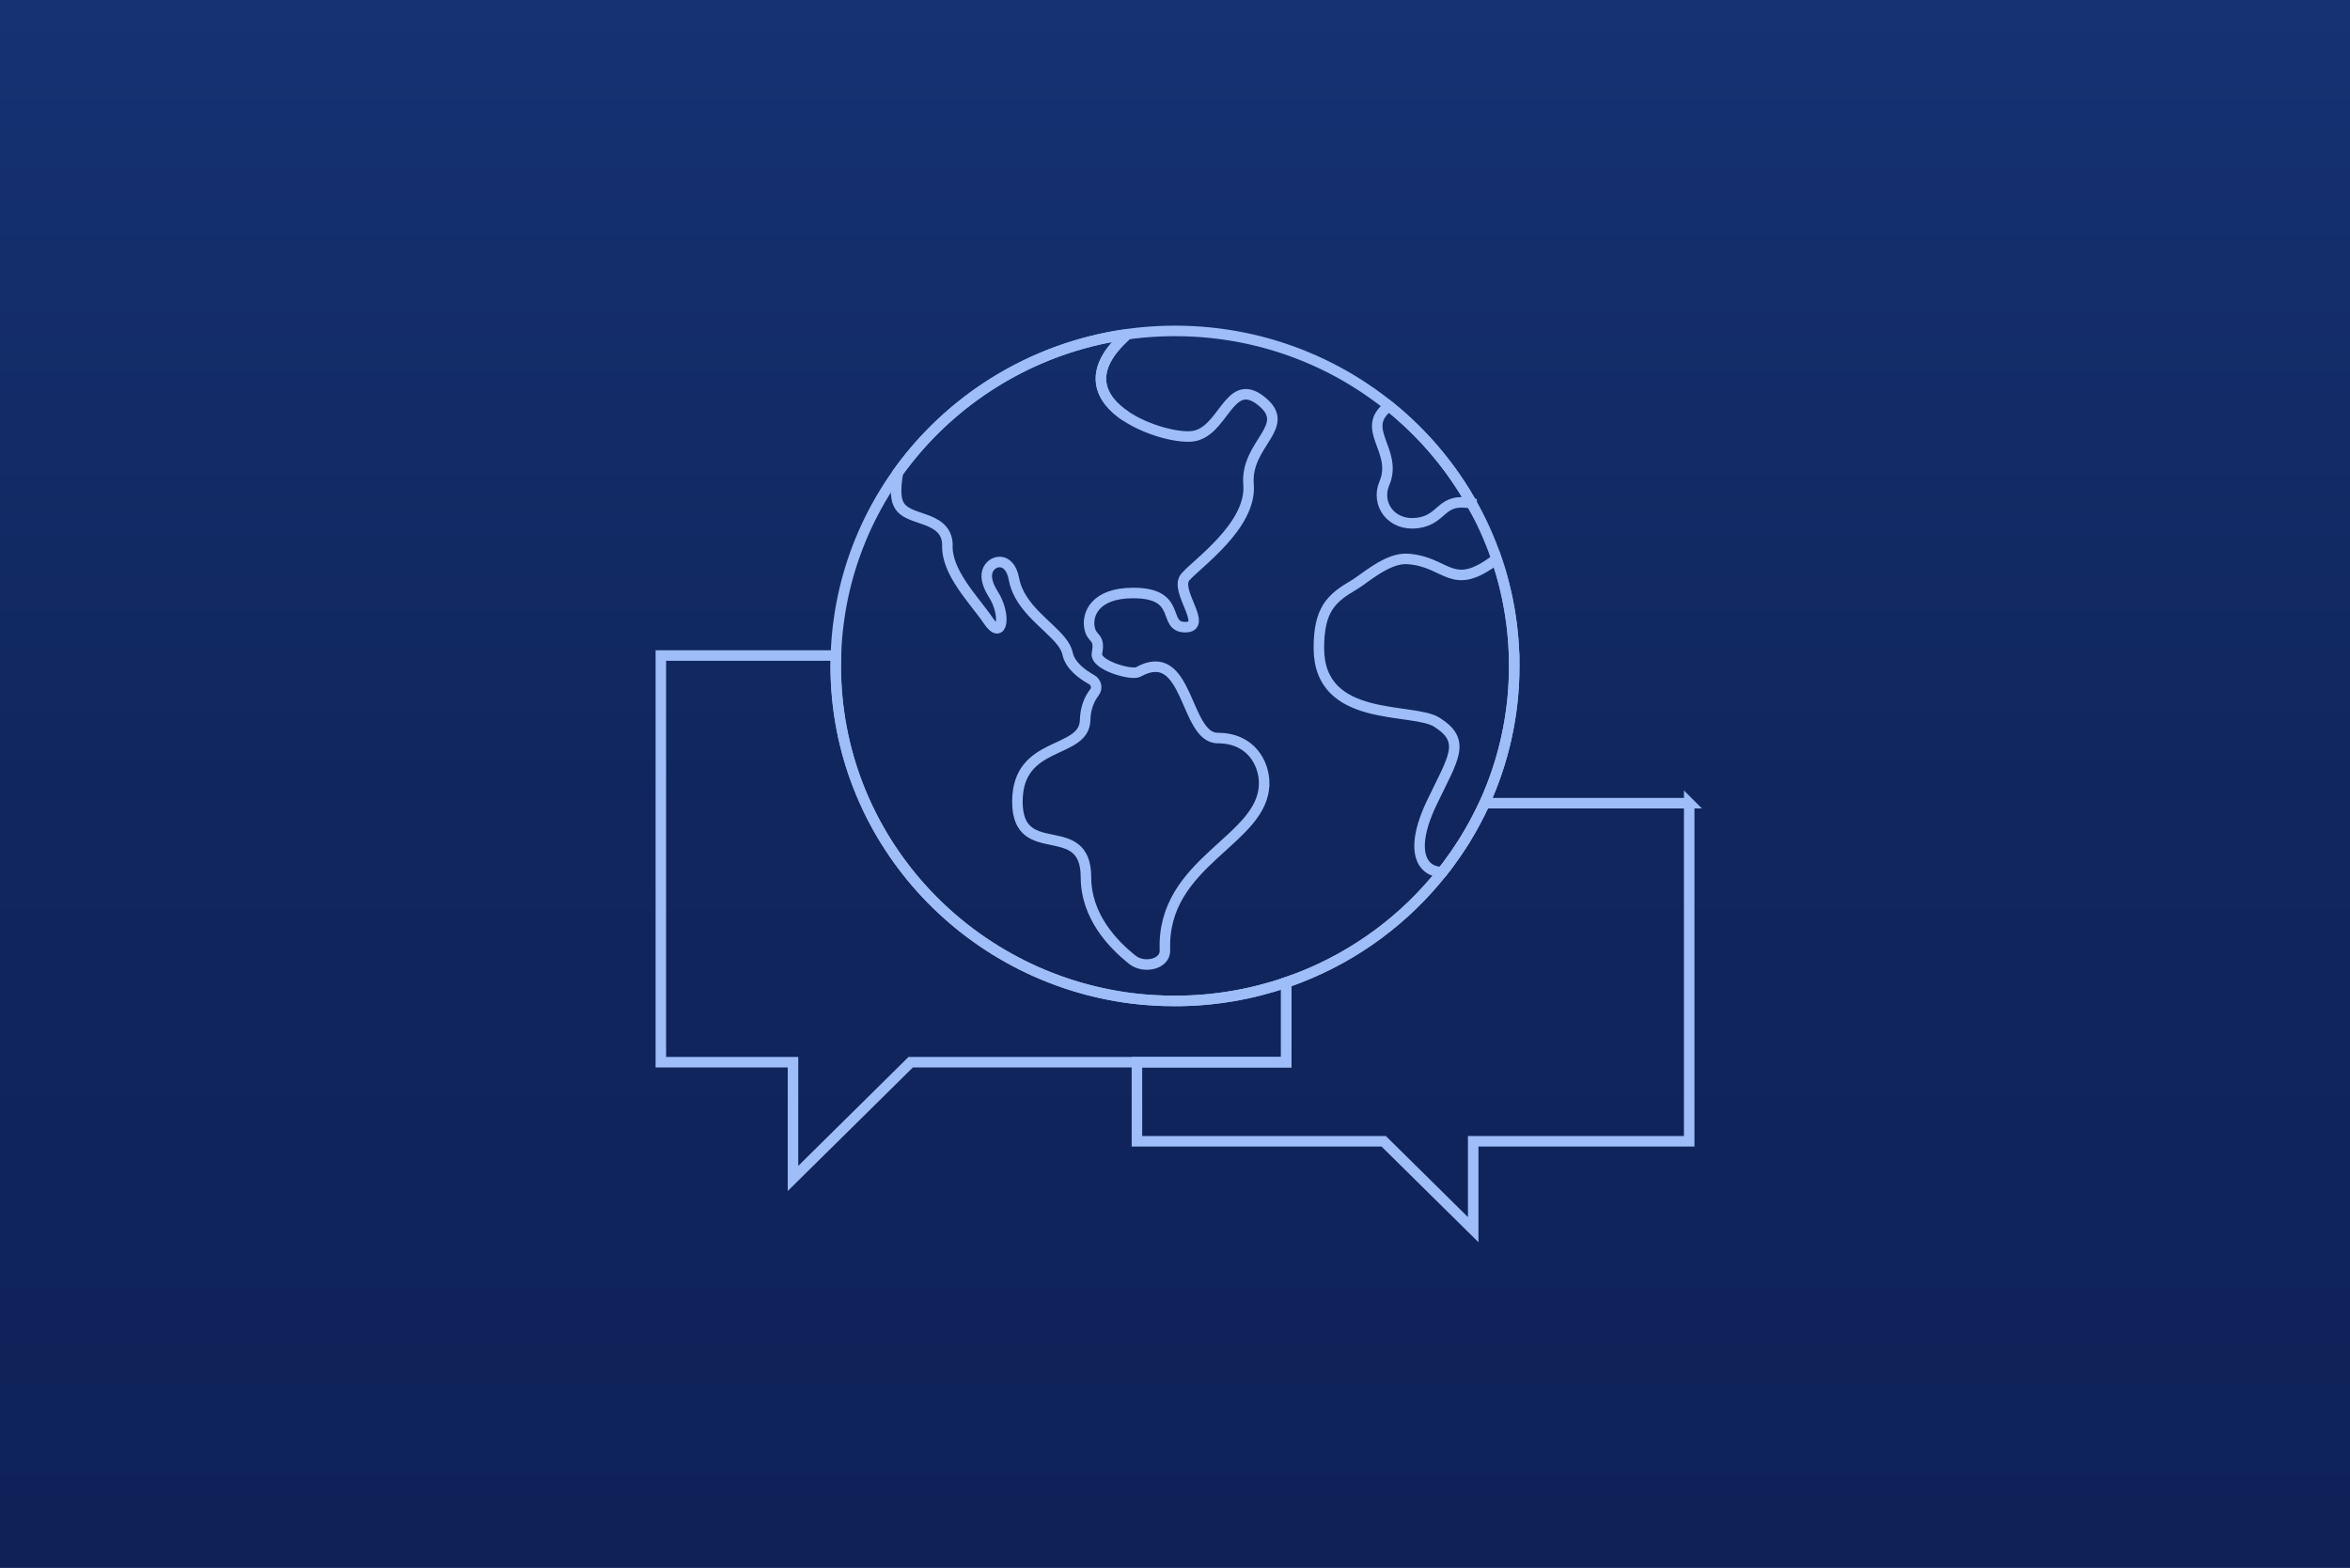 <?xml version="1.0" encoding="UTF-8"?><svg id="Grid_Layer_Don_t_Edit" xmlns="http://www.w3.org/2000/svg" xmlns:xlink="http://www.w3.org/1999/xlink" viewBox="0 0 670 447"><defs><style>.cls-1{fill:url(#linear-gradient);stroke-width:0px;}.cls-2{fill:none;stroke:#9ebdf9;stroke-miterlimit:10;stroke-width:3px;}</style><linearGradient id="linear-gradient" x1="337.33" y1="447.47" x2="337.33" y2="-.61" gradientUnits="userSpaceOnUse"><stop offset="0" stop-color="#0e2258"/><stop offset=".48" stop-color="#10265d"/><stop offset="1" stop-color="#163273"/></linearGradient></defs><rect class="cls-1" x="-1.58" y="-.61" width="677.82" height="448.08"/><path class="cls-2" d="M481.6,228.97v96.4h-61.58v25.19l-25.52-25.19h-70.35v-22.54h42.57v-22.75c1.31-.45,2.6-.91,3.88-1.42,16.14-6.31,30.13-16.78,40.61-30.05.92-1.12,1.77-2.23,2.54-3.38.73-1,1.44-1.99,2.11-3.02,1.1-1.6,2.14-3.26,3.09-4.95.79-1.33,1.53-2.68,2.23-4.07.7-1.33,1.34-2.66,1.99-4.01.03-.09.06-.15.09-.21h58.34Z"/><path class="cls-2" d="M366.72,280.08v22.75h-107.08l-33.55,33.13v-33.13h-37.68v-115.95h49.93c-.03,1-.06,1.96-.06,2.96,0,48.67,36.89,88.85,84.56,94.8,3.97.48,8.04.72,12.16.72,11.12,0,21.79-1.87,31.72-5.28Z"/><path class="cls-2" d="M431.72,189.84c0,12.07-2.26,23.62-6.42,34.27-.64,1.63-1.31,3.26-2.05,4.86-.03.06-.06.12-.09.21-.64,1.36-1.28,2.68-1.99,4.01-.7,1.39-1.44,2.74-2.23,4.07-.95,1.69-1.99,3.35-3.09,4.95-.67,1.03-1.38,2.02-2.11,3.02-.76,1.15-1.62,2.26-2.54,3.38-10.48,13.27-24.48,23.74-40.61,30.05-1.28.51-2.57.96-3.88,1.42-9.93,3.41-20.6,5.28-31.72,5.28-4.13,0-8.19-.24-12.16-.72-47.67-5.94-84.56-46.13-84.56-94.8,0-1,.03-1.96.06-2.96.09-3.38.37-6.7.83-9.99,6.39-46.61,46.88-82.55,95.84-82.55,53.42,0,96.72,42.75,96.72,95.49Z"/><path class="cls-2" d="M321.01,118.67c-7.5-4.96-11.51-12.98.42-23.37"/><path class="cls-2" d="M256.09,134.57c-.03.06-.09.12-.12.18"/><path class="cls-2" d="M360.41,223.34c0,16.35-29.23,22.1-28.28,47.54.15,4.07-5.98,5.31-9.21,2.8-5.62-4.43-13.3-12.48-13.3-23.55,0-17.44-19.55-3.92-19.55-21.6s19.1-13.34,19.31-23.25c.08-3.28,1.1-5.88,2.65-7.9.93-1.2.51-2.9-.82-3.64-2.83-1.57-6.15-4.08-6.85-7.46-1.02-4.78-8.58-8.85-12.76-15.2l-.03-.03c-1.17-1.8-2.06-3.75-2.48-5.96-1.23-6.7-6.49-5.52-7.56-2.24-.63,1.83.23,4.31,1.61,6.46,3.86,6.02,2.63,13.6-1.37,7.64-4-5.93-12.14-13.83-11.65-21.81-.18-4.28-3.29-5.99-7.02-7.23-6.43-2.18-8.73-3.01-7.11-13.16v-.03c14.86-20.68,37.82-35.29,64.34-39.27.33-.05.51.37.27.6-10.88,10.02-6.89,17.78.43,22.62,6.04,4.01,14.35,6.05,18.5,5.75,9.36-.62,10.64-17.5,19.97-10.18,9.36,7.32-4.51,12.1-3.53,23.87.96,11.77-14.83,22.6-18.05,26.44-3.23,3.81,6.76,14.25,0,14.25s-.55-9.74-14.83-9.74c-11.08,0-13.12,6.23-12.49,9.74.63,3.78,3.14,2.3,2.15,7.47-.63,3.42,9.91,6.33,11.75,5.31,14.52-8.09,13.12,18.83,22.69,18.83s13.24,7.32,13.24,12.92Z"/><path class="cls-2" d="M431.72,189.84c0,13.97-3.03,27.18-8.46,39.13-3.21,7.03-7.27,13.64-12.04,19.64-2.14,0-3.88-.75-5.01-2.26-2.26-2.93-2.17-8.72,1.93-17.35,6.23-13.03,10.08-17.71,1.5-23.11-6.91-4.37-33.62.42-33.62-21.15,0-10.92,3.48-14.18,9.96-17.95,3.03-1.75,9.57-7.84,15.34-7.45,11.43.75,12.47,9.9,25.36,0,3.27,9.59,5.04,19.82,5.04,30.5Z"/><path class="cls-2" d="M419.56,143.49c-9.03-1.68-7.92,4.6-15.42,5.61-7.47.97-11.96-5.4-9.44-11.33,3.98-9.32-7.35-15.52,1.31-22.01,9.53,7.64,17.55,17.06,23.55,27.74Z"/></svg>
